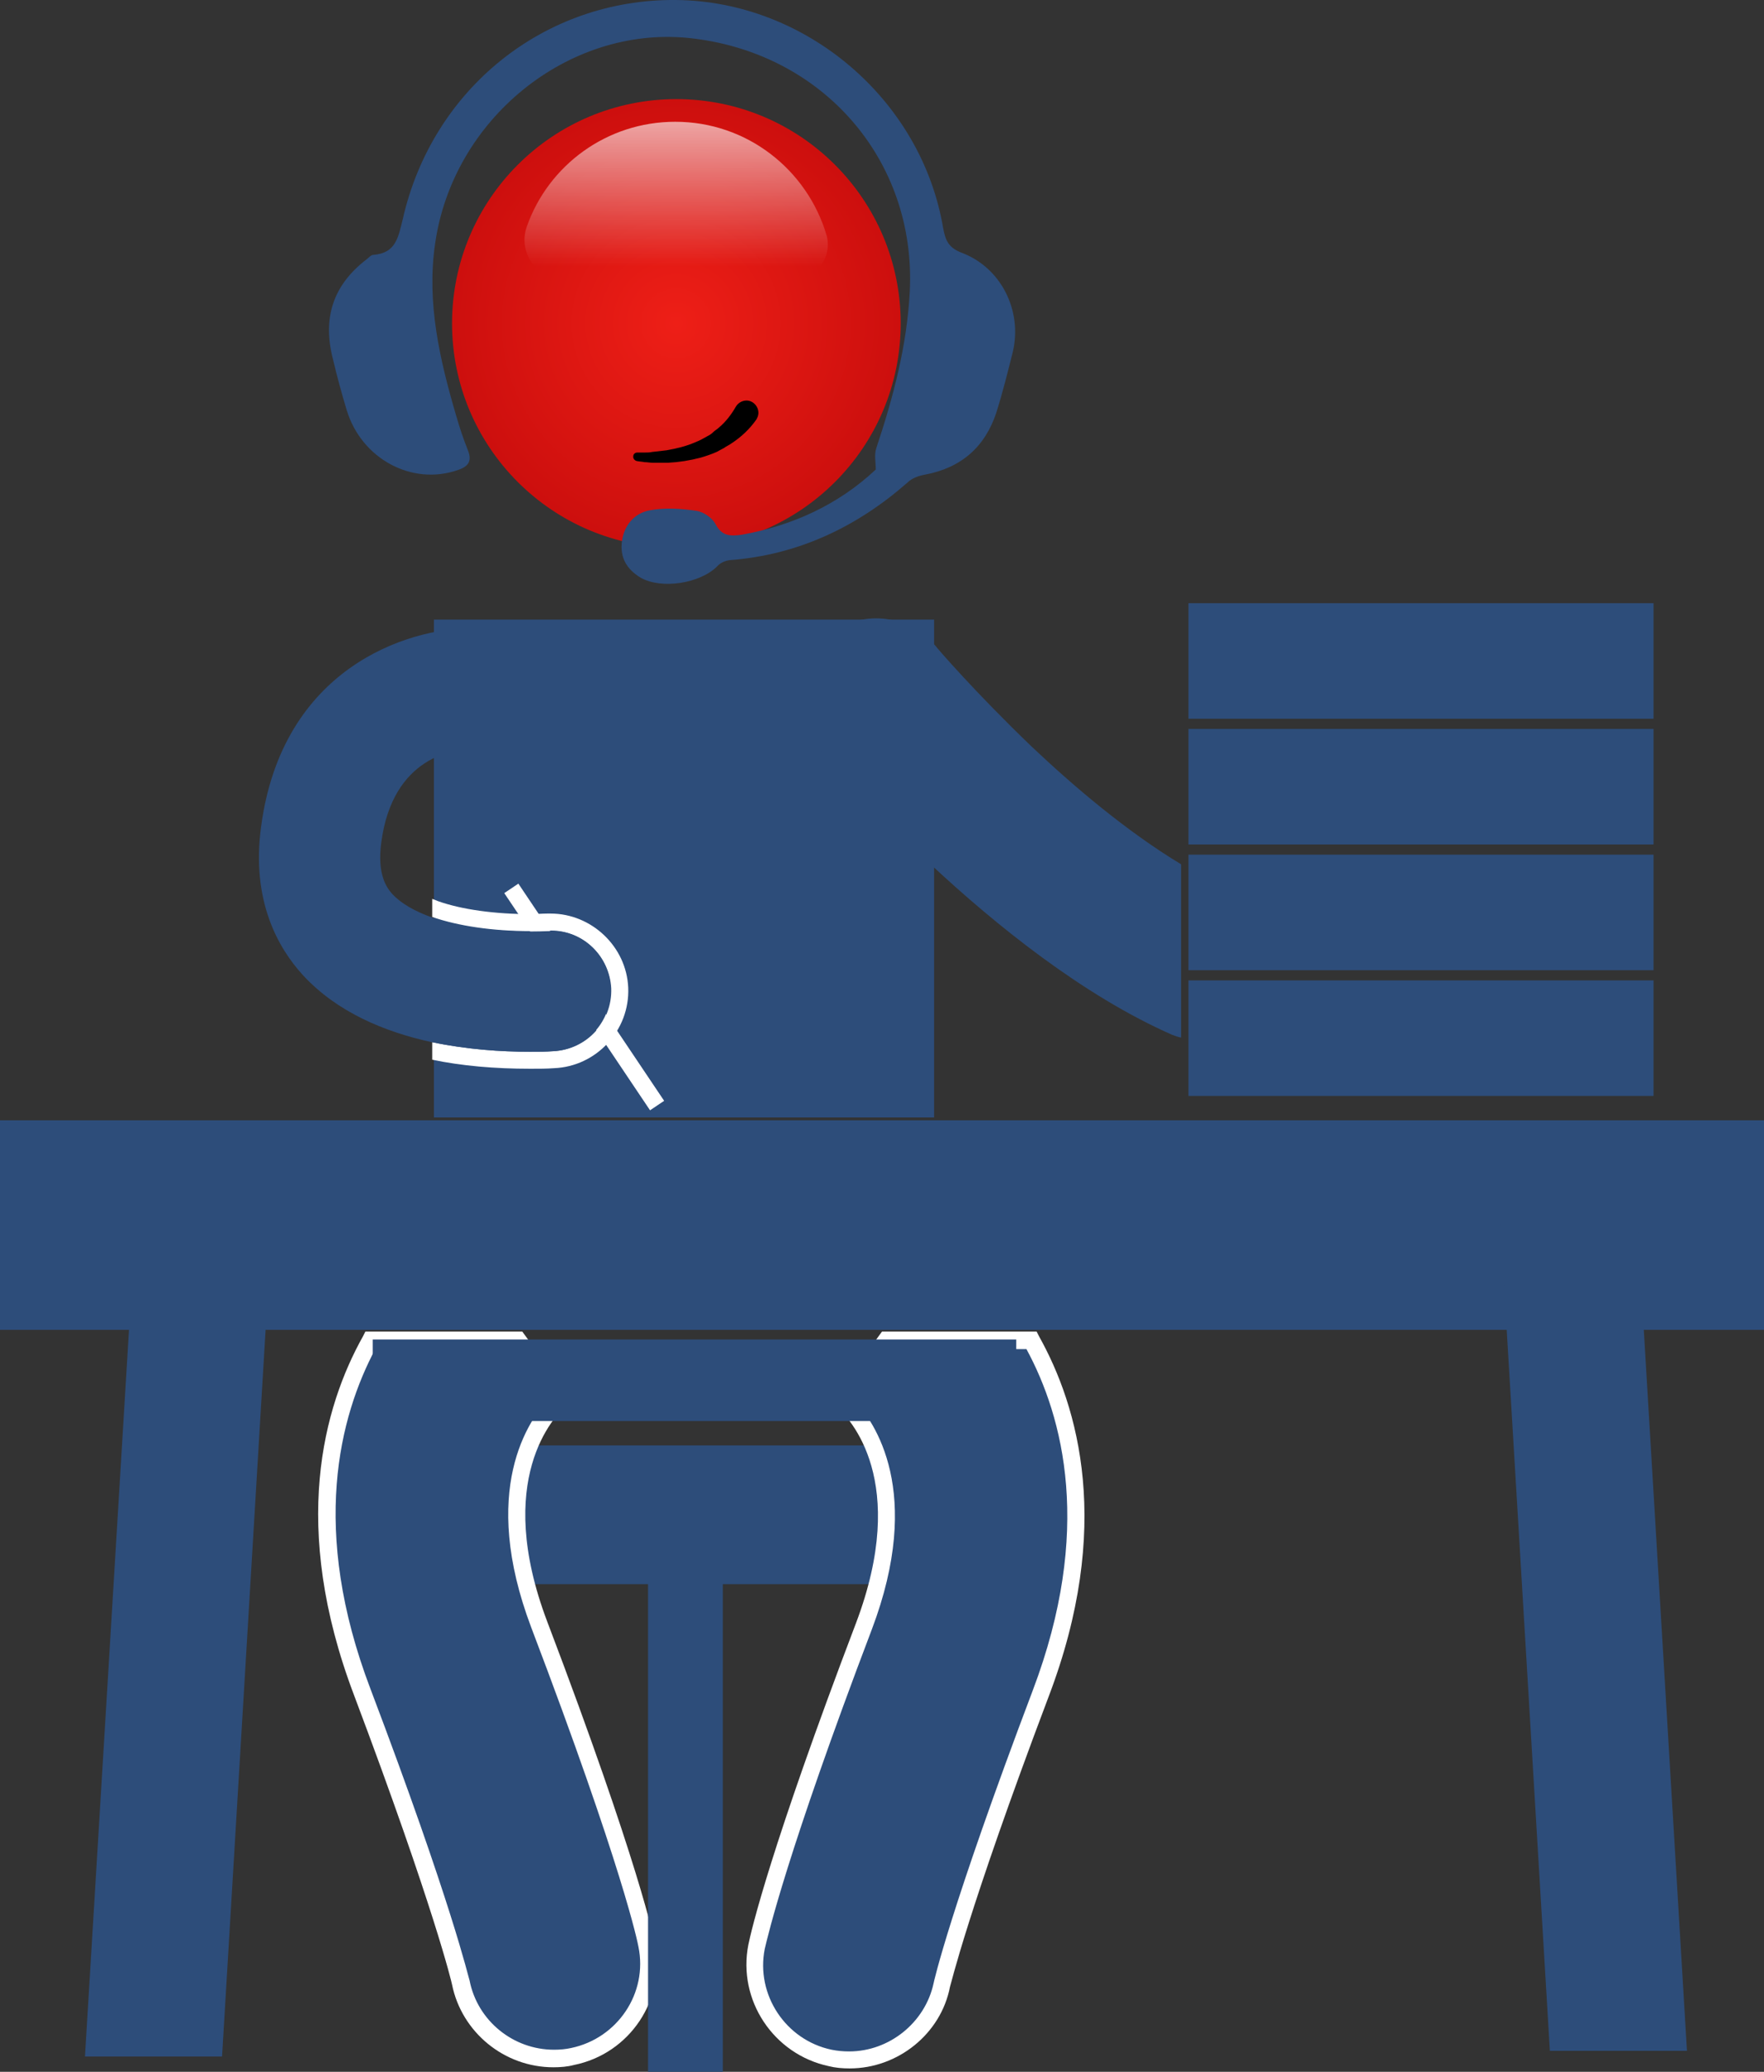 <?xml version="1.0" encoding="utf-8"?>
<!-- Generator: Adobe Illustrator 26.5.1, SVG Export Plug-In . SVG Version: 6.00 Build 0)  -->
<svg version="1.1" id="Layer_1" xmlns="http://www.w3.org/2000/svg" xmlns:xlink="http://www.w3.org/1999/xlink" x="0px" y="0px"
	 viewBox="0 0 311.4 365.8" style="enable-background:new 0 0 311.4 365.8;" xml:space="preserve">
<rect x="0" y="0" width="311.4" height="365.8" fill="#333333" stroke="none"/>
<style type="text/css">
	.st0{fill:#2D4D7A;}
	.st1{fill:url(#SVGID_1_);}
	.st2{fill:url(#SVGID_00000176742283469720004460000016767506064097471907_);}
	.st3{fill:#FFFFFF;}
</style>
<g>
	<rect x="84" y="255.2" class="st0" width="79.2" height="24.5"/>
	<g>
		<radialGradient id="SVGID_1_" cx="119.366" cy="57.093" r="65.926" gradientUnits="userSpaceOnUse">
			<stop  offset="0" style="stop-color:#EE1F17"/>
			<stop  offset="0.934" style="stop-color:#BA0608"/>
		</radialGradient>
		<circle class="st1" cx="119.4" cy="57.1" r="39.6"/>
		<path d="M112.5,79.9c0.4,0,0.9,0,1.3,0c0.4,0,0.9,0,1.3-0.1c0.9-0.1,1.7-0.2,2.6-0.3c1.7-0.3,3.4-0.7,5-1.4
			c0.8-0.3,1.5-0.7,2.2-1.1c0.4-0.2,0.7-0.4,1-0.7c0.3-0.3,0.7-0.5,1-0.8c1.2-1,2.2-2.3,3-3.7l0,0c0.6-1,1.9-1.4,2.9-0.8
			c1,0.6,1.4,1.9,0.8,2.9c0,0.1-0.1,0.2-0.1,0.2c-1.2,1.7-2.7,3.1-4.4,4.2c-0.4,0.3-0.9,0.5-1.3,0.8c-0.4,0.2-0.9,0.5-1.3,0.7
			c-0.9,0.4-1.8,0.7-2.8,1c-1.9,0.5-3.8,0.8-5.7,0.9c-0.9,0-1.9,0-2.8,0c-0.5,0-0.9-0.1-1.4-0.1c-0.5-0.1-0.9-0.1-1.4-0.2
			c-0.4-0.1-0.7-0.5-0.6-0.9C111.8,80.2,112.1,79.9,112.5,79.9L112.5,79.9z"/>
		
			<linearGradient id="SVGID_00000104677699060200565850000017809865092213171590_" gradientUnits="userSpaceOnUse" x1="119.32" y1="5.789" x2="119.32" y2="47.02">
			<stop  offset="0" style="stop-color:#FFFFFF"/>
			<stop  offset="1" style="stop-color:#FFFFFF;stop-opacity:0"/>
		</linearGradient>
		<path style="fill:url(#SVGID_00000104677699060200565850000017809865092213171590_);" d="M140,49.3c4.1,0,7-3.9,5.9-7.8
			c-3.4-11.5-14-20-26.7-20c-12.1,0-22.4,7.7-26.2,18.5c-1.6,4.5,1.7,9.3,6.5,9.3H140z"/>
	</g>
	<rect y="197.8" class="st0" width="311.4" height="37"/>
	<polygon class="st0" points="48.3,211.2 24.2,211.2 15,363.1 39.2,363.1 	"/>
	<polygon class="st0" points="264.5,210.1 288.7,210.1 297.8,362.1 273.6,362.1 	"/>
	<rect x="209.8" y="106.5" class="st0" width="82.1" height="20.4"/>
	<rect x="209.8" y="128.7" class="st0" width="82.1" height="20.4"/>
	<rect x="209.8" y="150.9" class="st0" width="82.1" height="20.4"/>
	<rect x="209.8" y="173.1" class="st0" width="82.1" height="20.4"/>
	<path class="st0" d="M101,363.2c-1.1,0.2-2.2,0.3-3.3,0.3c-7.8,0-14.8-5.5-16.4-13.4c0,0-2.9-13-17.4-51.3
		c-10.9-28.6-5.7-49.2,1.5-62.1h26L99,247c-2.4,2.1-13.6,13.8-3.8,39.9c15.6,41.2,18.6,55.1,18.9,56.6
		C115.9,352.5,110.1,361.3,101,363.2z"/>
	<path class="st3" d="M97.7,365c-8.7,0-16.2-6.2-17.9-14.6c0-0.1-3.1-13.4-17.3-51.1c-11.3-29.8-5.4-50.9,1.6-63.4l0.4-0.8h27.7
		l8.8,12.1l-1,0.9c-2.2,2-12.9,13.1-3.4,38.2c16.3,42.9,18.9,56.3,19,56.8c2,9.9-4.4,19.5-14.3,21.5l0,0
		C100.2,364.9,98.9,365,97.7,365z M66.3,238.1c-6.4,12-11.6,32-0.9,60.1c14.4,38,17.3,51,17.5,51.5c1.4,7.1,7.7,12.2,14.9,12.2
		c1.1,0,2.1-0.1,3-0.3c8.2-1.7,13.6-9.7,11.9-17.9c-0.1-0.6-2.7-13.7-18.9-56.3c-9.2-24.3-0.5-36.7,3.2-40.6l-6.3-8.7H66.3z"/>
	<path class="st0" d="M183.8,299c-14.5,38.3-17.4,51.3-17.4,51.4c-1.7,7.8-8.6,13.2-16.4,13.2c-1.1,0-2.3-0.1-3.4-0.3
		c-9-1.9-14.8-10.6-13-19.6c0.3-1.5,3.3-15.4,18.9-56.6c9.9-26-1.4-37.7-3.8-39.9l7.8-10.7h25.7C189.4,249.5,194.7,270.2,183.8,299z
		"/>
	<path class="st3" d="M150,365.2c-1.3,0-2.5-0.1-3.7-0.4c-9.8-2.1-16.1-11.7-14.2-21.4c0.5-2.5,3.9-17.1,19-56.8
		c9.5-25.1-1.1-36.2-3.4-38.2l-1-0.9l9-12.4h27.3l0.4,0.8c7,12.5,13.1,33.8,1.7,63.7v0c-14.5,38.4-17.3,51.1-17.4,51.2
		C166.1,359.1,158.5,365.2,150,365.2z M150.7,247.1c3.7,3.9,12.4,16.3,3.2,40.6c-15,39.5-18.3,53.9-18.9,56.4
		c-1.6,8.1,3.7,16.1,11.8,17.8c1,0.2,2,0.3,3.1,0.3c7.1,0,13.4-5.1,14.9-12c0-0.1,2.9-13.1,17.5-51.7v0c10.7-28.2,5.4-48.3-1.1-60.3
		h-24L150.7,247.1z"/>
	<rect x="65.8" y="236.5" class="st0" width="113.6" height="14.4"/>
	<rect x="76.6" y="109.4" class="st0" width="88.3" height="87.9"/>
	<g>
		<path class="st0" d="M208.5,152.6v30.6c-0.5-0.1-1.1-0.3-1.6-0.5c-31.3-13.8-61.5-49.5-62.7-51c-4.9-5.8-4.1-14.4,1.7-19.3
			c5.8-4.9,14.4-4.1,19.3,1.7c0.1,0.2,7,8.2,16.9,17.7C189.6,138.9,198.9,146.8,208.5,152.6z"/>
	</g>
	<rect x="114.4" y="264.1" class="st0" width="13.2" height="101.7"/>
	<path class="st3" d="M97.2,161.3h-0.6c-1,0-1.9,0.1-2.9,0.1c-6.3,0-12.2-0.8-16.4-2.3l-1-0.4v3.2c4.6,1.6,10.7,2.5,17.4,2.5
		c1,0,2,0,3.1-0.1h0.5c5.6,0,10.3,4.5,10.6,10.2c0.2,5.9-4.3,10.8-10.2,11.1c-1.3,0.1-2.6,0.1-4.1,0.1c-5.1,0-11.1-0.4-17.3-1.7v3.1
		c5.2,1.1,11.1,1.6,17.3,1.6c1.5,0,2.9,0,4.2-0.1c7.5-0.3,13.4-6.7,13.1-14.2C110.6,167.1,104.4,161.3,97.2,161.3z"/>
	<g>
		
			<rect x="101.7" y="152.9" transform="matrix(0.83 -0.557 0.557 0.83 -80.558 87.427)" class="st3" width="3" height="46.2"/>
	</g>
	<g>
		<path class="st0" d="M107.8,174.5c0.2,5.9-4.3,10.8-10.2,11.1c-1.3,0.1-2.6,0.1-4.1,0.1c-5.1,0-11.1-0.4-17.3-1.7
			c-8.3-1.8-16.7-5.3-22.7-11.8c-4.4-4.8-9.2-13.2-7.4-26.3c3.7-27.8,25.6-35,37.3-35c0.2,0,0.4,0,0.6,0c5.9,0.1,10.5,5,10.4,10.9
			c-0.1,5.8-4.9,10.4-10.6,10.4h-0.1c-3.4,0-14.4,1.3-16.4,16.6c-0.7,5.4,0.8,7.8,2,9.1c1.5,1.6,3.9,3,7,4.1
			c5.3,1.9,12.5,2.7,20.5,2.4C102.6,164,107.6,168.6,107.8,174.5z"/>
	</g>
	<path class="st0" d="M154.6,82.9c0-1.3-0.3-2.6,0.1-3.8c3-9,5.4-18,5.9-27.6c1.2-23.3-15.5-42.4-39.1-44.8
		C100.3,4.6,79.9,21,76.8,43.1c-1.5,10.3,0.8,20.3,3.7,30.2c0.6,2.1,1.3,4.2,2.1,6.2c0.8,2,0,2.9-1.8,3.5c-8.1,2.8-17-2-19.6-10.6
		c-0.9-3-1.7-5.9-2.4-8.9c-1.9-7.2-0.1-13.1,5.9-17.7c0.4-0.3,0.8-0.8,1.2-0.8c4-0.3,4.4-3.1,5.2-6.3c5.2-23,25-38.9,48.2-38.7
		c23,0.2,43.4,17.6,47.2,40.3c0.4,2.1,0.9,3.4,3.2,4.3c7,2.6,10.8,10.2,9.1,17.5c-0.9,3.6-1.8,7.2-2.9,10.7c-2,6.1-6.2,9.8-12.6,11
		c-1.1,0.2-2.3,0.6-3.1,1.4c-9,7.9-19.4,12.8-31.4,13.7c-0.8,0.1-1.7,0.5-2.2,1.1c-3,3-9.8,4.1-13.5,2c-2.5-1.5-3.7-3.6-3.3-6.5
		c0.4-2.8,2.2-4.9,4.9-5.4c2.7-0.5,5.6-0.3,8.3,0.1c1.2,0.2,2.7,1.2,3.3,2.3c1.1,2.2,2.7,2.2,4.7,1.9
		C139.9,92.8,148,89.1,154.6,82.9z"/>
</g>
</svg>
